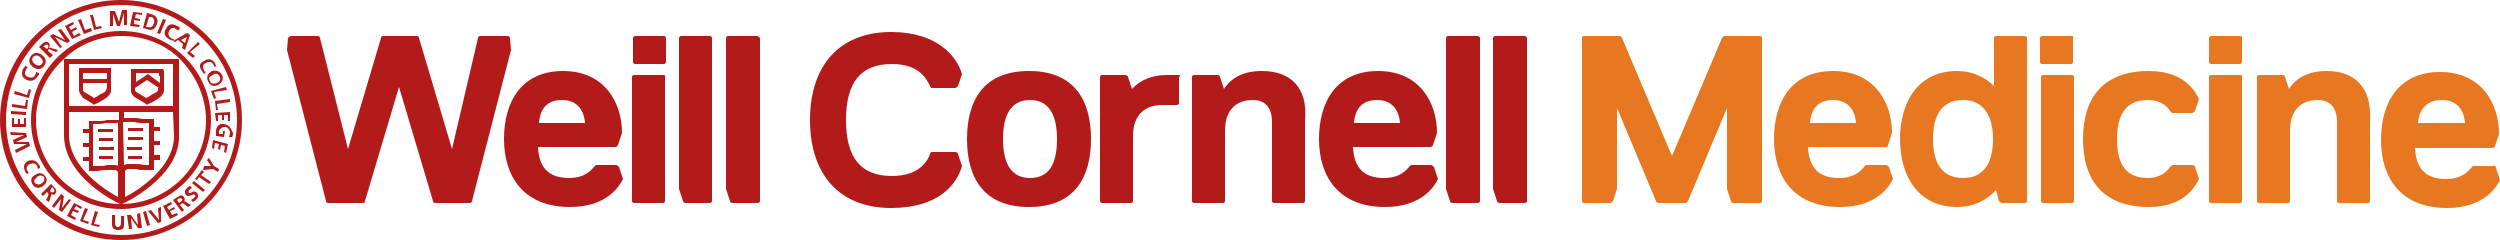<?xml version="1.0" encoding="utf-8"?>
<!-- Generator: Adobe Illustrator 19.2.0, SVG Export Plug-In . SVG Version: 6.00 Build 0)  -->
<svg version="1.1" id="Logo" xmlns="http://www.w3.org/2000/svg" xmlns:xlink="http://www.w3.org/1999/xlink" x="0px" y="0px"
	 viewBox="0 0 250 24" style="enable-background:new 0 0 250 24;" xml:space="preserve">
<style type="text/css">
	.st0{fill:#E87722;}
	.st1{fill:#B31B1B;}
</style>
<g>
	<path class="st0" d="M207.4,7.7v12.4c0,0.1-0.1,0.2-0.2,0.2h-2.9c-0.1,0-0.2-0.1-0.2-0.2V7.7c0-0.1,0.1-0.2,0.2-0.2h2.9
		C207.3,7.5,207.4,7.6,207.4,7.7z M202.7,3.8v16.3c0,0.1-0.1,0.2-0.2,0.2h-2.3c-0.1,0-0.2-0.1-0.3-0.2l-0.3-1.1
		c-0.9,1-2.2,1.7-3.9,1.7c-3.8,0-5.7-3-5.7-6.8c0-3.8,1.9-6.8,5.7-6.8c1.5,0,2.8,0.6,3.7,1.5V3.8c0-0.1,0.1-0.2,0.2-0.2h2.9
		C202.6,3.6,202.7,3.7,202.7,3.8z M199.3,13.9c0-2.4-1-3.9-3-3.9c-2.1,0-3,1.5-3,3.9c0,2.4,0.9,3.9,3,3.9
		C198.3,17.8,199.3,16.4,199.3,13.9L199.3,13.9z M188.5,14.7h-7.7c0.1,2.1,1.1,3.1,3.1,3.1c1.7,0,2.3-0.9,2.5-1.1
		c0.1-0.1,0.1-0.2,0.3-0.2h1.9c0.1,0,0.2,0.1,0.3,0.2l0.4,1.2c-0.3,0.6-1.5,2.8-5.3,2.8c-4.6,0-6.6-3-6.6-6.8c0-3.8,1.8-6.8,5.9-6.8
		c4.2,0,5.9,3.2,5.9,6.2l-0.4,1.2C188.8,14.7,188.7,14.7,188.5,14.7z M185.6,12.3c-0.1-1.3-0.8-2.3-2.3-2.3c-1.5,0-2.2,0.9-2.3,2.3
		H185.6z M176,3.6h-2.2v0h-1.3c-0.2,0-0.2,0.1-0.3,0.2l-5,11.8l-5-11.8c0-0.1-0.1-0.2-0.3-0.2h-1.3l0,0h-2.2c-0.1,0-0.2,0.1-0.2,0.2
		v16.3c0,0.1,0.1,0.2,0.2,0.2h2.6c0.1,0,0.2-0.1,0.3-0.2l0.4-1.2v-8.1l3.9,9.3c0,0.1,0.1,0.2,0.3,0.2h1.3l0,0l0,0h1.3
		c0.2,0,0.2-0.1,0.3-0.2l3.9-9.3v8.1l0.4,1.2c0,0.1,0.1,0.2,0.3,0.2h2.6c0.1,0,0.2-0.1,0.2-0.2V3.8C176.2,3.7,176.1,3.6,176,3.6z
		 M232.7,7.1c-1.9,0-3.1,0.7-3.8,1.8l-0.4-1.2c0-0.1-0.1-0.2-0.3-0.2h-2.3c-0.1,0-0.2,0.1-0.2,0.2v12.4c0,0.1,0.1,0.2,0.2,0.2h2.9
		c0.1,0,0.2-0.1,0.2-0.2v-4.6h0v-2.4c0-2.2,1.2-3.1,2.8-3.1c1.4,0,1.9,1,1.9,2.2v7.9c0,0.1,0.1,0.2,0.2,0.2h2.9
		c0.1,0,0.2-0.1,0.2-0.2V12C237.2,8.7,235.4,7.1,232.7,7.1z M249.6,16.8L250,18c-0.3,0.6-1.5,2.8-5.3,2.8c-4.6,0-6.6-3-6.6-6.8
		c0-3.8,1.8-6.8,5.9-6.8c4.2,0,5.9,3.2,5.9,6.2l-0.4,1.2c0,0.1-0.1,0.2-0.3,0.2h-7.7c0.1,2.1,1.1,3.1,3.1,3.1c1.7,0,2.3-0.9,2.5-1.1
		c0.1-0.1,0.1-0.2,0.3-0.2h1.9C249.5,16.5,249.6,16.6,249.6,16.8z M241.8,12.3h4.7c-0.1-1.3-0.8-2.3-2.3-2.3
		C242.6,10,241.9,11,241.8,12.3z M224,3.6h-2.9c-0.1,0-0.2,0.1-0.2,0.2v2.4c0,0.1,0.1,0.2,0.2,0.2h2.9c0.1,0,0.2-0.1,0.2-0.2V3.8
		C224.3,3.7,224.2,3.6,224,3.6z M214.8,10c1.5,0,2.1,0.9,2.2,1.1c0.1,0.1,0.1,0.2,0.3,0.2h1.9c0.1,0,0.2-0.1,0.3-0.2l0.4-1.2
		c-0.4-0.8-1.5-2.8-5-2.8c-4.6,0-6.6,2.7-6.6,6.8c0,4.1,2,6.8,6.6,6.8c3.5,0,4.6-2,5-2.8l-0.4-1.2c0-0.1-0.1-0.2-0.3-0.2h-1.9
		c-0.1,0-0.2,0.1-0.3,0.2c-0.1,0.2-0.8,1.1-2.2,1.1c-2,0-3.1-1.1-3.1-3.9C211.7,11.2,212.8,10,214.8,10z M224,7.5h-2.9
		c-0.1,0-0.2,0.1-0.2,0.2v12.4c0,0.1,0.1,0.2,0.2,0.2h2.9c0.1,0,0.2-0.1,0.2-0.2V7.7C224.3,7.6,224.2,7.5,224,7.5z M207.1,3.6h-2.9
		c-0.1,0-0.2,0.1-0.2,0.2v2.4c0,0.1,0.1,0.2,0.2,0.2h2.9c0.1,0,0.2-0.1,0.2-0.2V3.8C207.4,3.7,207.3,3.6,207.1,3.6z"/>
	<path class="st1" d="M66.6,3.8v2.4c0,0.1-0.1,0.2-0.2,0.2h-2.9c-0.1,0-0.2-0.1-0.2-0.2V3.8c0-0.1,0.1-0.2,0.2-0.2h2.9
		C66.5,3.6,66.6,3.7,66.6,3.8z M109.1,13.9c0,3.8-1.6,6.8-6.2,6.8c-4.6,0-6.2-3-6.2-6.8c0-3.8,1.6-6.8,6.2-6.8
		C107.5,7.1,109.1,10.1,109.1,13.9z M105.7,13.9c0-2.4-0.8-3.9-2.7-3.9c-1.9,0-2.7,1.5-2.7,3.9c0,2.4,0.8,3.9,2.7,3.9
		C104.9,17.8,105.7,16.4,105.7,13.9z M75.7,3.6h-2.9c-0.1,0-0.2,0.1-0.2,0.2v15.1l0.4,1.2c0,0.1,0.1,0.2,0.3,0.2h2.5
		c0.1,0,0.2-0.1,0.2-0.2V3.8C75.9,3.7,75.8,3.6,75.7,3.6z M71,3.6h-2.9c-0.1,0-0.2,0.1-0.2,0.2v15.1l0.4,1.2c0,0.1,0.1,0.2,0.3,0.2
		H71c0.1,0,0.2-0.1,0.2-0.2V3.8C71.2,3.7,71.1,3.6,71,3.6z M89.2,6.4C92,6.4,92.7,8,93,8.6c0,0.1,0.1,0.2,0.2,0.2h2.3
		c0.1,0,0.2-0.1,0.3-0.2l0.4-1.2c-0.5-1.7-2.4-4.2-7.1-4.2C84,3.2,81,6.5,81,12c0,5.5,3,8.8,8.1,8.8c4.8,0,6.6-2.4,7.1-4.2l-0.4-1.2
		c0-0.1-0.1-0.2-0.3-0.2h-2.3c-0.1,0-0.2,0.1-0.2,0.2c-0.2,0.6-1,2.2-3.8,2.2c-3.1,0-4.6-1.8-4.6-5.6C84.6,8.2,86.1,6.4,89.2,6.4z
		 M143,14.7h-7.7c0.1,2.1,1.1,3.1,3.1,3.1c1.7,0,2.3-0.9,2.5-1.1c0.1-0.1,0.1-0.2,0.3-0.2h1.9c0.1,0,0.2,0.1,0.3,0.2l0.4,1.2
		c-0.3,0.6-1.5,2.8-5.3,2.8c-4.6,0-6.6-3-6.6-6.8c0-3.8,1.8-6.8,5.9-6.8c4.2,0,5.9,3.2,5.9,6.2l-0.4,1.2
		C143.2,14.7,143.1,14.7,143,14.7z M140,12.3c-0.1-1.3-0.8-2.3-2.3-2.3c-1.5,0-2.2,0.9-2.3,2.3H140z M117.9,7.5h-1.2
		c-1.5,0-2.7,0.5-3.5,1.4l-0.4-1.2c0-0.1-0.1-0.2-0.3-0.2h-2.3c-0.1,0-0.2,0.1-0.2,0.2v12.4c0,0.1,0.1,0.2,0.2,0.2h2.9
		c0.1,0,0.2-0.1,0.2-0.2v-4.3v-2.2c0-2.2,1.3-3.1,2.9-3.1h1.5c0.1,0,0.2-0.1,0.2-0.2V7.7C118.1,7.6,118,7.5,117.9,7.5z M147.7,3.6
		h-2.9c-0.1,0-0.2,0.1-0.2,0.2v15.1l0.4,1.2c0,0.1,0.1,0.2,0.3,0.2h2.5c0.1,0,0.2-0.1,0.2-0.2V3.8C148,3.7,147.9,3.6,147.7,3.6z
		 M126.2,7.1c-1.9,0-3.1,0.7-3.8,1.8l-0.4-1.2c0-0.1-0.1-0.2-0.3-0.2h-2.3c-0.1,0-0.2,0.1-0.2,0.2v12.4c0,0.1,0.1,0.2,0.2,0.2h2.9
		c0.1,0,0.2-0.1,0.2-0.2v-4.6v-2.4c0-2.2,1.2-3.1,2.8-3.1c1.4,0,1.9,1,1.9,2.2v7.9c0,0.1,0.1,0.2,0.2,0.2h2.9c0.1,0,0.2-0.1,0.2-0.2
		V12C130.8,8.7,129,7.1,126.2,7.1z M61.5,14.7h-7.7c0.1,2.1,1.1,3.1,3.1,3.1c1.7,0,2.3-0.9,2.5-1.1c0.1-0.1,0.1-0.2,0.3-0.2h1.9
		c0.1,0,0.2,0.1,0.3,0.2l0.4,1.2c-0.3,0.6-1.5,2.8-5.3,2.8c-4.6,0-6.6-3-6.6-6.8c0-3.8,1.8-6.8,5.9-6.8c4.2,0,5.9,3.2,5.9,6.2
		l-0.4,1.2C61.7,14.7,61.6,14.7,61.5,14.7z M58.5,12.3C58.4,11,57.7,10,56.2,10c-1.5,0-2.2,0.9-2.3,2.3H58.5z M66.3,7.5h-2.9
		c-0.1,0-0.2,0.1-0.2,0.2v12.4c0,0.1,0.1,0.2,0.2,0.2h2.9c0.1,0,0.2-0.1,0.2-0.2V7.7C66.6,7.6,66.5,7.5,66.3,7.5z M51,3.8
		c0-0.1-0.1-0.2-0.3-0.2H48c-0.1,0-0.2,0.1-0.2,0.2l-2.6,11.1L41.9,3.8c0-0.1-0.1-0.2-0.2-0.2h-1.7h-1.7c-0.1,0-0.2,0.1-0.2,0.2
		l-3.3,11.1L32,3.8c0-0.1-0.1-0.2-0.2-0.2h-2.7c-0.1,0-0.2,0.1-0.3,0.2L28.7,5l3.9,15.1c0,0.1,0.1,0.2,0.2,0.2h3.5
		c0.1,0,0.2-0.1,0.2-0.2l3.4-11.4l3.4,11.4c0,0.1,0.1,0.2,0.2,0.2H47c0.1,0,0.2-0.1,0.2-0.2L51.1,5L51,3.8z M152.4,3.6h-2.9
		c-0.1,0-0.2,0.1-0.2,0.2v15.1l0.4,1.2c0,0.1,0.1,0.2,0.3,0.2h2.5c0.1,0,0.2-0.1,0.2-0.2V3.8C152.7,3.7,152.6,3.6,152.4,3.6z
		 M14,2.5l-0.6-0.1L13.4,2L14,2.1l0-0.2l-0.5-0.1l0.1-0.4l0.6,0.1l0-0.2l-0.9-0.1L13,2.6l0.9,0.1L14,2.5z M14.7,2.9l-0.4-0.1
		l0.4-1.5l0.4,0.1c0.4,0.1,0.8,0.4,0.6,1S15.1,3.1,14.7,2.9z M14.6,2.7l0.2,0c0.2,0.1,0.5,0,0.6-0.4c0.1-0.3-0.1-0.6-0.3-0.6l-0.2,0
		L14.6,2.7z M10.2,2.8l-0.1-0.2L9.6,2.7L9.3,1.5L9,1.5L9.4,3L10.2,2.8z M11.3,2.6l0-1.2l0,0l0.4,1.2l0.3,0l0.4-1.3h0l0,1.2l0.3,0
		l0-1.5l-0.5,0l-0.3,1.2h0l-0.4-1.1l-0.5,0l0,1.5L11.3,2.6z M16,3.4L16.6,2l-0.3-0.1l-0.6,1.4L16,3.4z M16.9,3.9
		C17,4,17.2,4,17.3,4.1l0.1-0.2c-0.1,0-0.2,0-0.3-0.1c-0.3-0.2-0.3-0.5-0.2-0.7c0.2-0.3,0.4-0.4,0.7-0.2c0.1,0.1,0.2,0.1,0.2,0.2
		L18,2.8c-0.1-0.1-0.2-0.2-0.3-0.2c-0.5-0.3-0.9-0.2-1.1,0.3C16.3,3.3,16.5,3.7,16.9,3.9z M17.3,4.1l1.4-0.8L19,3.5L18.5,5l-0.3-0.2
		l0.1-0.4l-0.5-0.4l-0.3,0.2L17.3,4.1z M18.1,4l0.4,0.3l0.2-0.6l0,0L18.1,4z M21.1,12c0,4.9-4.1,8.9-9,8.9c-5,0-9-4-9-8.9
		c0-4.9,4.1-8.9,9-8.9C17.1,3.1,21.1,7.1,21.1,12z M20.6,12c0-2.4-1.1-4.6-2.7-6.2v0h0c-1.5-1.4-3.5-2.2-5.7-2.2
		c-2.2,0-4.2,0.8-5.7,2.2h0v0C4.7,7.4,3.6,9.6,3.6,12c0,4.6,3.8,8.4,8.5,8.4c0,0,0,0,0,0l0,0l0,0C16.8,20.4,20.6,16.6,20.6,12z
		 M11,13.8c-0.1,0-0.3,0-0.4,0l-0.3,0c-0.2,0-0.3,0-0.4,0l0,0.3c0.1,0,0.2,0,0.4,0l0.3,0c0.1,0,0.3,0,0.4,0l0.2,0c0,0,0.1,0,0.1,0
		l0-0.3c0,0-0.1,0-0.2,0L11,13.8z M13,14l0.2,0c0.2,0,0.3,0,0.4,0l0.3,0c0.2,0,0.3,0,0.4,0l0-0.3c-0.1,0-0.2,0-0.4,0l-0.3,0
		c-0.1,0-0.2,0-0.4,0l-0.2,0c-0.1,0-0.1,0-0.2,0l0,0.3C12.9,14,12.9,14,13,14z M13,13.1l0.2,0c0.2,0,0.3,0,0.4,0l0.7,0l0-0.3l-0.7,0
		c-0.1,0-0.2,0-0.4,0l-0.2,0c-0.1,0-0.1,0-0.2,0l0,0.3C12.9,13.1,12.9,13.1,13,13.1z M19.3,5.8l0.2-0.2L19,5.2L20,4.4l-0.2-0.2
		l-1.1,1.1L19.3,5.8z M10.6,13.2c0.1,0,0.2,0,0.4,0l0.2,0c0,0,0.1,0,0.1,0l0-0.3c0,0-0.1,0-0.2,0l-0.2,0c-0.1,0-0.3,0-0.4,0l-0.7,0
		l0,0.3L10.6,13.2z M12.2,20.4l-0.1,0c0,0,0,0,0,0l-0.1,0c-0.2-0.1-5.6-2.6-5.6-6.9l0-7.6c0,0,0,0,0,0l11.5,0c0,0,0,0,0,0l0,7.8
		C17.9,17.7,12.5,20.3,12.2,20.4z M17.3,11.2h-4.9l0,0.6l0,0c0,0,0,0,0,0c0,0,0.2,0,0.5,0c0.1,0,0.2,0,0.2,0c0.2,0,0.3,0,0.5,0l0,0
		c0.3,0,0.5,0.1,0.7,0.1c0.2,0,0.4,0,0.5,0h0.1c0.1,0,0.2,0,0.3,0l0.2,0l0,0.8h0.6v0.4h-0.6l0,1h0.6v0.4h-0.6v1h0.6V16h-0.6l0,1
		l-0.2,0c0,0-0.3,0-0.7,0c-0.4,0-0.7,0-0.9-0.1c-0.3,0-0.5,0-0.8,0c-0.1,0-0.2,0.1-0.2,0.1c0,0,0,0-0.1,0.1l0,2.6
		c1.2-0.6,4.9-2.9,4.9-6.1L17.3,11.2z M12.4,16.5c0.1,0,0.2-0.1,0.3-0.1h0c0.3,0,0.6,0,0.8,0c0.3,0,0.5,0,0.9,0.1c0.1,0,0.2,0,0.2,0
		c0.1,0,0.1,0,0.2,0l0.1,0l0-4.2l-0.1,0c0,0,0,0,0,0l-0.1,0c-0.1,0-0.3,0-0.5,0c-0.2,0-0.5,0-0.7-0.1l0,0c-0.1,0-0.3,0-0.5,0
		c-0.1,0-0.1,0-0.2,0c-0.2,0-0.4,0-0.4,0c-0.1,0-0.1,0-0.1,0.1L12.4,16.5L12.4,16.5z M11.7,12.3L11.7,12.3c0,0-0.2,0-0.3,0
		c-0.1,0-0.1,0-0.2,0c-0.2,0-0.3,0-0.5,0c-0.3,0-0.5,0.1-0.7,0.1c-0.2,0-0.4,0-0.5,0H9.3l0,4.2l0.1,0c0.1,0,0.1,0,0.2,0
		c0.1,0,0.1,0,0.2,0c0.4,0,0.7,0,0.9-0.1c0.3,0,0.5,0,0.8,0c0.1,0,0.2,0,0.3,0.1l0,0v-4.3C11.8,12.3,11.8,12.2,11.7,12.3L11.7,12.3z
		 M11.9,11.2H6.9l0,2.3c0,3.3,3.8,5.6,4.9,6.2l0-2.5c0,0-0.1-0.1-0.1-0.1c-0.1-0.1-0.1-0.1-0.2-0.1c-0.3,0-0.5,0-0.8,0
		c-0.3,0-0.5,0-0.9,0.1c-0.4,0-0.7,0-0.7,0l-0.2,0l0-1H8.3v-0.4h0.6v-1H8.3v-0.4h0.6v-1H8.3v-0.4h0.6l0-0.8l0.2,0c0.1,0,0.2,0,0.3,0
		c0,0,0,0,0,0l0.1,0c0.1,0,0.3,0,0.5,0c0.2,0,0.4,0,0.7-0.1l0,0c0.1,0,0.3,0,0.5,0c0.1,0,0.2,0,0.2,0c0.3,0,0.4,0,0.5,0l0,0
		L11.9,11.2z M17.3,10.6l0-4.2l-10.4,0l0,4.2H17.3z M13.6,14.7c-0.1,0-0.2,0-0.4,0c-0.1,0-0.2,0-0.3,0c-0.1,0-0.1,0-0.2,0l0,0.3
		c0,0,0.1,0,0.1,0c0.1,0,0.2,0,0.3,0c0.1,0,0.3,0,0.4,0l0.1,0c0.2,0,0.5,0,0.6,0l0-0.3c-0.1,0-0.4,0-0.6,0L13.6,14.7z M16.4,7.1
		c0,1.2,0,1.9,0,2c0,0.2-0.2,0.5-0.5,0.7c-0.4,0.3-1,0.6-1.1,0.6l-0.1,0.1l-0.1-0.1c0,0-0.6-0.4-1-0.6c-0.3-0.2-0.5-0.4-0.5-0.7
		c0-0.1,0-1.4,0-2l0-0.2h3.2L16.4,7.1z M15.9,8.8L14.7,8l-1.2,0.8V9h0c0,0.1,0.1,0.2,0.3,0.3c0.3,0.2,0.7,0.4,0.8,0.5l0,0l0,0
		c0.3-0.1,0.6-0.4,0.9-0.5c0.2-0.1,0.3-0.2,0.3-0.3h0V8.8z M15.9,7.6L15.9,7.6l0-0.3h-2.3v0.3v0.6l1.2-0.8l0,0l0,0l1.2,0.9V7.6z
		 M11.1,7.1c0,1.2,0,1.9,0,2c0,0.2-0.2,0.5-0.5,0.7c-0.4,0.3-1,0.6-1.1,0.6l-0.1,0.1l-0.1-0.1c0,0-0.6-0.4-1-0.6
		C8.1,9.5,7.9,9.3,7.9,9c0-0.1,0-1.4,0-2l0-0.2h3.2L11.1,7.1z M8.3,7.9h2.4l0-0.6H8.3V7.9z M10.7,8.3H8.3v0.1c0,0.3,0,0.5,0,0.6
		c0,0.1,0.1,0.2,0.3,0.3c0.3,0.2,0.7,0.4,0.8,0.5l0,0l0,0c0.3-0.1,0.6-0.4,0.9-0.5c0.2-0.1,0.3-0.2,0.3-0.3
		C10.7,8.9,10.7,8.6,10.7,8.3L10.7,8.3z M11,15.6c-0.1,0-0.3,0-0.4,0l-0.1,0c-0.2,0-0.5,0-0.6,0l0,0.3c0.1,0,0.4,0,0.6,0l0.1,0
		c0.1,0,0.2,0,0.4,0l0.2,0c0,0,0.1,0,0.1,0l0-0.3c0,0-0.1,0-0.2,0L11,15.6z M11,14.7c-0.1,0-0.3,0-0.4,0l-0.1,0c-0.2,0-0.5,0-0.6,0
		l0,0.3c0.1,0,0.4,0,0.6,0l0.1,0c0.1,0,0.2,0,0.4,0c0.1,0,0.2,0,0.3,0c0,0,0.1,0,0.1,0l0-0.3c0,0-0.1,0-0.2,0
		C11.1,14.6,11,14.7,11,14.7z M13.6,15.6c-0.1,0-0.2,0-0.4,0l-0.2,0c-0.1,0-0.1,0-0.2,0l0,0.3c0,0,0.1,0,0.1,0l0.2,0
		c0.2,0,0.3,0,0.4,0l0.1,0c0.2,0,0.5,0,0.6,0l0-0.3c-0.1,0-0.4,0-0.6,0L13.6,15.6z M12.1,22.3c0,0.2-0.1,0.4-0.3,0.4
		c-0.2,0-0.3-0.2-0.3-0.4l0-0.8l-0.3,0l0,0.9c0,0.4,0.2,0.6,0.6,0.6c0.4,0,0.6-0.1,0.6-0.5l0-0.9l-0.3,0L12.1,22.3z M18.9,19.3
		c-0.1-0.1,0-0.2,0-0.3c0.1-0.1,0.2-0.1,0.3-0.2L19,18.6c-0.1,0-0.2,0.1-0.3,0.2c-0.2,0.2-0.3,0.4-0.1,0.7c0.3,0.3,0.7-0.2,0.9,0
		c0.1,0.1,0,0.2-0.1,0.3c-0.1,0.1-0.2,0.1-0.3,0.2l0.2,0.2c0.1-0.1,0.2-0.1,0.3-0.2c0.2-0.2,0.3-0.5,0.1-0.7
		C19.4,18.9,19.1,19.4,18.9,19.3z M20.4,17.2L20.2,17l-0.7,0.9l0.2,0.1l0.2-0.3l1,0.7l0.2-0.2l-1-0.7L20.4,17.2z M18.6,20.2l0.5,0.3
		l-0.3,0.2l-0.4-0.3c-0.1-0.1-0.2-0.1-0.3,0l-0.1,0.1l0.4,0.5l-0.2,0.2L17.3,20l0.3-0.2c0.3-0.2,0.6-0.4,0.8-0.1
		c0.1,0.1,0.1,0.3,0,0.5l0,0C18.4,20.1,18.5,20.1,18.6,20.2z M18.2,19.9c-0.1-0.1-0.2-0.1-0.4,0L17.7,20l0.2,0.3l0.1-0.1
		C18.1,20.2,18.3,20,18.2,19.9z M13.7,21.4l0.1,1.1l0,0l-0.7-1l-0.4,0l0.2,1.4l0.3,0l-0.1-1.1l0,0l0.7,1l0.4,0L14,21.3L13.7,21.4z
		 M14.3,21.2l0.4,1.4l0.3-0.1l-0.4-1.4L14.3,21.2z M17.2,21.5L17,21.1l0.5-0.2l-0.1-0.2l-0.5,0.3l-0.2-0.3l0.5-0.3l-0.1-0.2
		l-0.8,0.4l0.7,1.3l0.8-0.4l-0.1-0.2L17.2,21.5z M20.9,15.8L20.7,16l0.4,0.6l-0.7,0L20.3,17l1-0.1l0.5,0.3l0.1-0.3l-0.5-0.3
		L20.9,15.8z M15.8,20.8l0.1,1.2l0,0L15.1,21l-0.3,0.1l1,1.2l0.3-0.1l0-1.5L15.8,20.8z M19.2,18.3l1.1,0.9l0.2-0.2l-1.1-0.9
		L19.2,18.3z M22.2,7.5c0.2,0.4,0,0.8-0.4,1c-0.4,0.2-0.8,0.1-1-0.4c-0.2-0.4,0-0.8,0.4-1C21.6,7,22,7.1,22.2,7.5z M21.3,7.5
		C21,7.6,20.8,7.8,21,8.1c0.1,0.3,0.4,0.3,0.7,0.2c0.2-0.1,0.4-0.3,0.3-0.6C21.8,7.3,21.5,7.3,21.3,7.5z M21.4,9.9l0.2-0.1l-0.2-0.6
		L22.7,9l-0.1-0.3l-1.5,0.4L21.4,9.9z M20.2,7.1c0.1,0.1,0.1,0.2,0.2,0.3l0.2-0.2c-0.1,0-0.2-0.1-0.2-0.2c-0.2-0.3-0.1-0.6,0.2-0.7
		c0.3-0.2,0.6-0.1,0.7,0.1c0.1,0.1,0.1,0.2,0.1,0.3l0.2-0.1c0-0.1-0.1-0.2-0.1-0.3c-0.3-0.4-0.7-0.5-1.1-0.2
		C19.9,6.3,19.9,6.7,20.2,7.1z M24.2,12c0,6.6-5.4,12-12.1,12C5.4,24,0,18.6,0,12C0,5.4,5.4,0,12.1,0C18.8,0,24.2,5.4,24.2,12z
		 M23.7,12c0-6.3-5.2-11.5-11.6-11.5C5.7,0.5,0.6,5.7,0.6,12c0,6.3,5.2,11.5,11.6,11.5C18.5,23.5,23.7,18.3,23.7,12z M21.2,14.8
		l0.2,0.1l0.1-0.6l0.4,0.1l-0.1,0.5l0.2,0.1l0.1-0.5l0.4,0.1l-0.1,0.6l0.2,0.1l0.2-0.9l-1.5-0.4L21.2,14.8z M21.6,11l0.2,0l-0.1-0.6
		l1.3-0.2l0-0.3l-1.5,0.2L21.6,11z M22.4,12.4c-0.5-0.1-0.8,0.3-0.8,0.7c0,0.2,0,0.3,0,0.5l0.8,0.1l0.1-0.6l-0.2,0l0,0.3l-0.4,0
		c0-0.1,0-0.1,0-0.2c0-0.3,0.3-0.5,0.6-0.5c0.3,0,0.5,0.3,0.5,0.6c0,0.1-0.1,0.3-0.1,0.4l0.3,0c0.1-0.1,0.1-0.3,0.1-0.4
		C23.1,12.8,22.9,12.5,22.4,12.4z M21.6,12.1l0.2,0l0-0.6l0.4,0l0,0.5l0.2,0l0-0.5l0.4,0l0,0.6l0.2,0l0-0.9l-1.5,0.1L21.6,12.1z
		 M2.8,10l-0.2,0l-0.1,0.6l-1.3-0.2l0,0.3l1.5,0.2L2.8,10z M3.1,5.6c0.3-0.4,0.7-0.4,1.1-0.1c0.4,0.3,0.5,0.7,0.2,1.1
		C4.1,7,3.7,7,3.3,6.7C2.9,6.4,2.8,6,3.1,5.6z M3.5,6.4c0.2,0.2,0.5,0.2,0.7,0c0.2-0.3,0-0.5-0.2-0.7c-0.2-0.2-0.5-0.2-0.7,0
		C3.1,6,3.3,6.3,3.5,6.4z M3.1,9L2.9,8.9L2.7,9.5L1.5,9.1L1.4,9.4l1.5,0.4L3.1,9z M2.7,8c0.5,0.2,0.8,0,1.1-0.4
		c0.1-0.1,0.1-0.2,0.1-0.3L3.6,7.2c0,0.1,0,0.2-0.1,0.3C3.4,7.8,3.1,7.8,2.8,7.7C2.5,7.6,2.4,7.3,2.6,7c0-0.1,0.1-0.2,0.2-0.3
		L2.5,6.6C2.5,6.7,2.4,6.8,2.3,6.9C2.1,7.4,2.2,7.8,2.7,8z M9.2,3.1L9.1,2.8L8.5,3L8.1,1.9L7.8,2l0.6,1.4L9.2,3.1z M8.1,3.5L7.9,3.3
		L7.4,3.6L7.2,3.2l0.5-0.3L7.6,2.7L7.1,3L6.9,2.7l0.5-0.3L7.3,2.2L6.5,2.6l0.7,1.3L8.1,3.5z M5,5.8L3.9,4.7l0.2-0.2
		c0.2-0.2,0.5-0.5,0.8-0.2c0.1,0.1,0.1,0.3,0,0.5l0,0c0.1-0.1,0.2,0,0.2,0L5.8,5L5.6,5.2L5.1,5C5,4.9,4.9,4.9,4.8,5L4.8,5.1l0.5,0.4
		L5,5.8z M4.7,4.9c0.1-0.1,0.2-0.2,0.1-0.4c-0.1-0.1-0.3,0-0.4,0.1L4.3,4.6L4.7,4.9L4.7,4.9z M9.8,21.2l-0.3-0.1l-0.4,1.4l0.8,0.2
		l0.1-0.2l-0.6-0.1L9.8,21.2z M6.2,4.7L5.5,3.7l0,0l1.2,0.6L7,4.1L6.1,2.9L5.8,3L6.5,4l0,0L5.3,3.4L5,3.6L6,4.8L6.2,4.7z M2.6,11.2
		l-1.5-0.1l0,0.3l1.5,0.1L2.6,11.2z M7.6,20.6l0.5,0.3l0.1-0.2l-0.8-0.4l-0.7,1.3l0.8,0.4l0.1-0.2l-0.5-0.3l0.2-0.4l0.5,0.2l0.1-0.2
		l-0.5-0.2L7.6,20.6z M5.1,19.4c0.1,0.1,0,0.1,0,0.2l-0.2,0.6L4.6,20l0.2-0.4c0-0.1,0.1-0.2,0-0.3l-0.1-0.1l-0.4,0.4l-0.2-0.2l1-1
		l0.2,0.2c0.2,0.2,0.5,0.5,0.2,0.8C5.5,19.5,5.3,19.5,5.1,19.4L5.1,19.4z M5,19.1c0.1,0.1,0.2,0.2,0.4,0.1c0.1-0.1,0-0.3-0.1-0.4
		l-0.1-0.1L5,19.1L5,19.1z M6.9,19.9l-0.7,0.9l0,0l0.2-1.2l-0.3-0.2l-0.9,1.2l0.2,0.2l0.7-0.9l0,0L5.9,21l0.3,0.2L7.1,20L6.9,19.9z
		 M8.8,20.9l-0.3-0.1L8,22.1l0.8,0.3l0.1-0.2L8.3,22L8.8,20.9z M3,16.4c0.3-0.1,0.6-0.1,0.7,0.2c0,0.1,0.1,0.2,0.1,0.3L4,16.8
		c0-0.1,0-0.2-0.1-0.3c-0.2-0.4-0.6-0.6-1.1-0.4c-0.4,0.2-0.5,0.6-0.3,1c0,0.1,0.1,0.2,0.2,0.3l0.2-0.1c-0.1,0-0.1-0.2-0.2-0.3
		C2.6,16.8,2.7,16.5,3,16.4z M2.9,14.2l-1.3,0l0,0l1.1-0.5l-0.1-0.4l-1.6-0.1l0.1,0.3l1.3,0l0,0L1.3,14l0.1,0.4l1.3,0l0,0L1.5,15
		l0.1,0.3l1.4-0.7L2.9,14.2z M4.3,18.6c-0.4,0.3-0.8,0.2-1-0.1c-0.3-0.4-0.2-0.8,0.2-1c0.4-0.3,0.8-0.2,1,0.1
		C4.8,17.9,4.7,18.3,4.3,18.6z M4.4,17.7c-0.2-0.2-0.5-0.2-0.7,0c-0.2,0.2-0.4,0.4-0.2,0.6c0.2,0.2,0.5,0.2,0.7,0
		C4.4,18.2,4.5,17.9,4.4,17.7z M2.6,12.7l0-0.9l-0.2,0l0,0.6l-0.4,0l0-0.5l-0.2,0l0,0.5l-0.4,0l0-0.6l-0.2,0l0,0.9L2.6,12.7z"/>
</g>
</svg>
